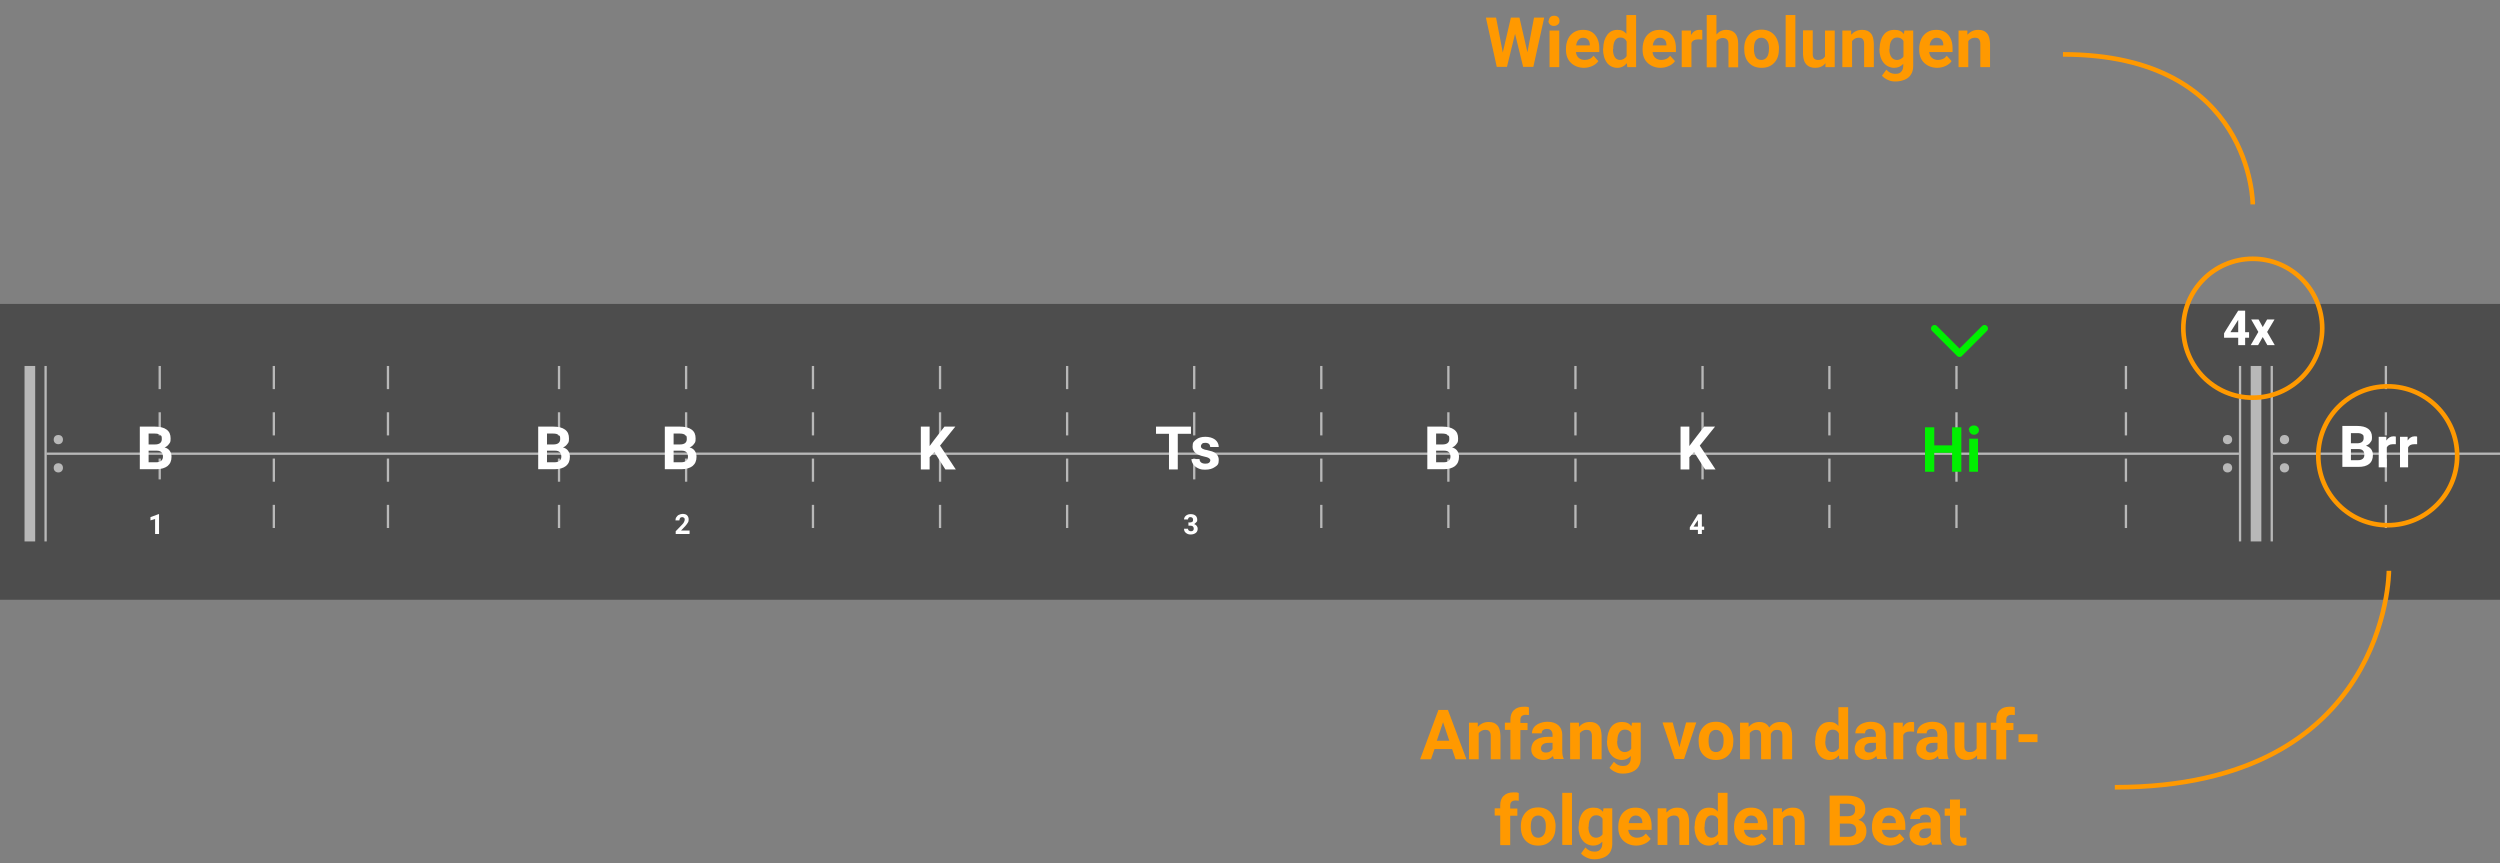 <?xml version="1.0" encoding="UTF-8"?> <svg xmlns="http://www.w3.org/2000/svg" id="Ebene_1" data-name="Ebene 1" version="1.1" viewBox="0 0 1080 373"><rect x="0" y="0" width="1080" height="373" fill="#808080" stroke="none"/><g id="Graphic_3" data-name="Graphic 3"><g id="Gruppe_3222" data-name="Gruppe 3222"><g id="Notation"><g id="Gruppe_3226" data-name="Gruppe 3226"><g id="Gruppe_3225" data-name="Gruppe 3225"><rect id="Rechteck_941" data-name="Rechteck 941" y="131.3" width="1080" height="127.8" fill="#4d4d4d" stroke-width="0"></rect><rect id="Rechteck_942" data-name="Rechteck 942" x="10.6" y="158.1" width="4.6" height="75.8" fill="#fff" opacity=".6" stroke-width="0"></rect><line id="Linie_552" data-name="Linie 552" x1="19.7" y1="158.1" x2="19.7" y2="233.9" fill="none" opacity=".6" stroke="#fff" stroke-miterlimit="10"></line><g id="_1" data-name=" 1"><g><path d="M68.7,230.7h-1.7v-6.5l-2,.6v-1.4l3.5-1.3h.2v8.5Z" fill="#fff" stroke-width="0"></path></g></g><g id="_2" data-name=" 2"><g><path d="M297.7,230.7h-5.8v-1.2l2.8-2.9c.4-.4.7-.8.8-1.1s.3-.6.3-.9,0-.7-.3-.9-.5-.3-.8-.3-.7.1-.9.4-.3.6-.3,1h-1.7c0-.5.1-1,.4-1.4s.6-.8,1.1-1,1-.4,1.5-.4c.9,0,1.6.2,2,.6s.7,1,.7,1.8-.1.9-.3,1.3-.6.9-1.1,1.5l-1.9,2h3.7v1.4Z" fill="#fff" stroke-width="0"></path></g></g><g id="_3" data-name=" 3"><g><path d="M513.2,225.7h.9c.4,0,.7-.1,1-.3s.3-.5.3-.9-.1-.6-.3-.8-.5-.3-.8-.3-.6,0-.8.3-.3.4-.3.7h-1.7c0-.4.1-.8.4-1.2s.6-.6,1-.8.9-.3,1.4-.3c.9,0,1.6.2,2.1.6s.8,1,.8,1.8-.1.8-.4,1.1-.6.6-.9.8c.5.2.8.4,1.1.8s.4.8.4,1.2c0,.8-.3,1.4-.8,1.8s-1.3.7-2.2.7-1.5-.2-2.1-.7-.8-1-.8-1.8h1.7c0,.3.1.6.4.8s.5.3.9.3.7-.1.9-.3.3-.5.3-.8c0-.9-.5-1.3-1.4-1.3h-.9v-1.3Z" fill="#fff" stroke-width="0"></path></g></g><g id="_4" data-name=" 4"><g><path d="M735.2,227.5h1v1.4h-1v1.8h-1.7v-1.8h-3.5v-1.1c0,0,3.5-5.6,3.5-5.6h1.7v5.3ZM731.6,227.5h1.9v-3,.2c-.1,0-1.9,2.8-1.9,2.8Z" fill="#fff" stroke-width="0"></path></g></g><line id="Linie_553" data-name="Linie 553" x1="845.2" y1="158.1" x2="845.2" y2="233.9" fill="none" opacity=".6" stroke="#fff" stroke-dasharray="0 0 10 10" stroke-miterlimit="10"></line><line id="Linie_554" data-name="Linie 554" x1="790.3" y1="158.1" x2="790.3" y2="233.9" fill="none" opacity=".6" stroke="#fff" stroke-dasharray="0 0 10 10" stroke-miterlimit="10"></line><line id="Linie_555" data-name="Linie 555" x1="680.6" y1="158.1" x2="680.6" y2="233.9" fill="none" opacity=".6" stroke="#fff" stroke-dasharray="0 0 10 10" stroke-miterlimit="10"></line><line id="Linie_556" data-name="Linie 556" x1="625.7" y1="158.1" x2="625.7" y2="233.9" fill="none" opacity=".6" stroke="#fff" stroke-dasharray="0 0 10 10" stroke-miterlimit="10"></line><line id="Linie_557" data-name="Linie 557" x1="570.8" y1="158.1" x2="570.8" y2="233.9" fill="none" opacity=".6" stroke="#fff" stroke-dasharray="0 0 10 10" stroke-miterlimit="10"></line><line id="Linie_558" data-name="Linie 558" x1="461" y1="158.1" x2="461" y2="233.9" fill="none" opacity=".6" stroke="#fff" stroke-dasharray="0 0 10 10" stroke-miterlimit="10"></line><line id="Linie_559" data-name="Linie 559" x1="406.1" y1="158.1" x2="406.1" y2="233.9" fill="none" opacity=".6" stroke="#fff" stroke-dasharray="0 0 10 10" stroke-miterlimit="10"></line><line id="Linie_560" data-name="Linie 560" x1="351.2" y1="158.1" x2="351.2" y2="233.9" fill="none" opacity=".6" stroke="#fff" stroke-dasharray="0 0 10 10" stroke-miterlimit="10"></line><line id="Linie_561" data-name="Linie 561" x1="241.5" y1="158.1" x2="241.5" y2="233.9" fill="none" opacity=".6" stroke="#fff" stroke-dasharray="0 0 10 10" stroke-miterlimit="10"></line><line id="Linie_562" data-name="Linie 562" x1="167.6" y1="158.1" x2="167.6" y2="233.9" fill="none" opacity=".6" stroke="#fff" stroke-dasharray="0 0 10 10" stroke-miterlimit="10"></line><line id="Linie_563" data-name="Linie 563" x1="118.3" y1="158.1" x2="118.3" y2="233.9" fill="none" opacity=".6" stroke="#fff" stroke-dasharray="0 0 10 10" stroke-miterlimit="10"></line><line id="Linie_564" data-name="Linie 564" x1="735.5" y1="158.1" x2="735.5" y2="207.1" fill="none" opacity=".6" stroke="#fff" stroke-dasharray="0 0 10 10" stroke-miterlimit="10"></line><line id="Linie_565" data-name="Linie 565" x1="515.9" y1="158.1" x2="515.9" y2="207.1" fill="none" opacity=".6" stroke="#fff" stroke-dasharray="0 0 10 10" stroke-miterlimit="10"></line><line id="Linie_566" data-name="Linie 566" x1="296.4" y1="158.1" x2="296.4" y2="213.7" fill="none" opacity=".6" stroke="#fff" stroke-dasharray="0 0 10 10" stroke-miterlimit="10"></line><line id="Linie_567" data-name="Linie 567" x1="69" y1="158.1" x2="69" y2="207.1" fill="none" opacity=".6" stroke="#fff" stroke-dasharray="0 0 10 10" stroke-miterlimit="10"></line><line id="Linie_568" data-name="Linie 568" x1="967.2" y1="196" x2="20.2" y2="196" fill="none" opacity=".6" stroke="#fff" stroke-miterlimit="10"></line><line id="Linie_569" data-name="Linie 569" x1="1080" y1="196" x2="981.9" y2="196" fill="none" opacity=".6" stroke="#fff" stroke-miterlimit="10"></line><rect id="Rechteck_943" data-name="Rechteck 943" x="972.3" y="158.1" width="4.6" height="75.8" fill="#fff" opacity=".6" stroke-width="0"></rect><line id="Linie_570" data-name="Linie 570" x1="918.4" y1="158.1" x2="918.4" y2="233.9" fill="none" opacity=".6" stroke="#fff" stroke-dasharray="0 0 10 10" stroke-miterlimit="10"></line><line id="Linie_571" data-name="Linie 571" x1="1030.7" y1="158.1" x2="1030.7" y2="233.9" fill="none" opacity=".6" stroke="#fff" stroke-dasharray="0 0 10 10" stroke-miterlimit="10"></line><g id="Gruppe_3222-2" data-name="Gruppe 3222-2" opacity=".6"><circle id="Ellipse_462" data-name="Ellipse 462" cx="25.2" cy="189.9" r="2" fill="#fff" stroke-width="0"></circle><circle id="Ellipse_463" data-name="Ellipse 463" cx="25.2" cy="202.1" r="2" fill="#fff" stroke-width="0"></circle></g><g id="Gruppe_3223" data-name="Gruppe 3223" opacity=".6"><circle id="Ellipse_464" data-name="Ellipse 464" cx="962.3" cy="189.9" r="2" fill="#fff" stroke-width="0"></circle><circle id="Ellipse_465" data-name="Ellipse 465" cx="962.3" cy="202.1" r="2" fill="#fff" stroke-width="0"></circle></g><g id="Gruppe_3224" data-name="Gruppe 3224" opacity=".6"><circle id="Ellipse_466" data-name="Ellipse 466" cx="986.9" cy="189.9" r="2" fill="#fff" stroke-width="0"></circle><circle id="Ellipse_467" data-name="Ellipse 467" cx="986.9" cy="202.1" r="2" fill="#fff" stroke-width="0"></circle></g><line id="Linie_572" data-name="Linie 572" x1="967.7" y1="158.1" x2="967.7" y2="233.9" fill="none" opacity=".6" stroke="#fff" stroke-miterlimit="10"></line><line id="Linie_573" data-name="Linie 573" x1="981.4" y1="233.9" x2="981.4" y2="158.1" fill="none" opacity=".6" stroke="#fff" stroke-miterlimit="10"></line></g><g id="B"><g><path d="M60.4,202.8v-18.5h6.5c2.2,0,3.9.4,5.1,1.3,1.2.9,1.7,2.1,1.7,3.8s-.2,1.7-.7,2.4c-.5.7-1.1,1.2-1.9,1.5.9.2,1.7.7,2.2,1.4s.8,1.6.8,2.6c0,1.8-.6,3.1-1.7,4s-2.8,1.4-4.8,1.4h-7.2ZM64.2,192h2.8c1.9,0,2.9-.8,2.9-2.3s-.2-1.4-.7-1.8c-.5-.4-1.3-.6-2.3-.6h-2.7v4.7ZM64.2,194.7v5h3.3c.9,0,1.6-.2,2.1-.6.5-.4.8-1,.8-1.8,0-1.7-.9-2.6-2.6-2.6h-3.5Z" fill="#fff" stroke-width="0"></path></g></g><g id="B-2"><g><path d="M232.5,202.8v-18.5h6.5c2.2,0,3.9.4,5.1,1.3,1.2.9,1.7,2.1,1.7,3.8s-.2,1.7-.7,2.4c-.5.7-1.1,1.2-1.9,1.5.9.2,1.7.7,2.2,1.4s.8,1.6.8,2.6c0,1.8-.6,3.1-1.7,4s-2.8,1.4-4.8,1.4h-7.2ZM236.3,192h2.8c1.9,0,2.9-.8,2.9-2.3s-.2-1.4-.7-1.8c-.5-.4-1.3-.6-2.3-.6h-2.7v4.7ZM236.3,194.7v5h3.3c.9,0,1.6-.2,2.1-.6.5-.4.8-1,.8-1.8,0-1.7-.9-2.6-2.6-2.6h-3.5Z" fill="#fff" stroke-width="0"></path></g></g><g id="B-3"><g><path d="M287.2,202.8v-18.5h6.5c2.2,0,3.9.4,5.1,1.3,1.2.9,1.7,2.1,1.7,3.8s-.2,1.7-.7,2.4c-.5.7-1.1,1.2-1.9,1.5.9.2,1.7.7,2.2,1.4s.8,1.6.8,2.6c0,1.8-.6,3.1-1.7,4s-2.8,1.4-4.8,1.4h-7.2ZM291,192h2.8c1.9,0,2.9-.8,2.9-2.3s-.2-1.4-.7-1.8c-.5-.4-1.3-.6-2.3-.6h-2.7v4.7ZM291,194.7v5h3.3c.9,0,1.6-.2,2.1-.6.5-.4.8-1,.8-1.8,0-1.7-.9-2.6-2.6-2.6h-3.5Z" fill="#fff" stroke-width="0"></path></g></g><g id="K"><g><path d="M403.6,195.4l-2,2.1v5.3h-3.8v-18.5h3.8v8.4l1.7-2.3,4.7-6.1h4.7l-6.6,8.2,6.8,10.3h-4.5l-4.7-7.4Z" fill="#fff" stroke-width="0"></path></g></g><g id="Ts"><g><path d="M514.5,187.4h-5.7v15.4h-3.8v-15.4h-5.6v-3.1h15.1v3.1Z" fill="#fff" stroke-width="0"></path><path d="M522.9,199c0-.4-.2-.8-.7-1.1-.4-.3-1.2-.5-2.1-.7-3.3-.7-4.9-2.1-4.9-4.2s.5-2.2,1.5-3.1c1-.8,2.3-1.2,4-1.2s3.1.4,4.2,1.2c1,.8,1.6,1.9,1.6,3.2h-3.7c0-.5-.2-1-.5-1.3-.3-.3-.9-.5-1.6-.5s-1.1.1-1.4.4c-.3.3-.5.6-.5,1.1s.2.7.6,1c.4.2,1,.5,1.9.6.9.2,1.7.4,2.3.6,1.9.7,2.9,1.9,2.9,3.7s-.5,2.3-1.6,3c-1.1.8-2.5,1.2-4.2,1.2s-2.2-.2-3.1-.6c-.9-.4-1.6-1-2.1-1.7-.5-.7-.8-1.5-.8-2.3h3.5c0,.7.3,1.2.7,1.5.4.3,1,.5,1.8.5s1.2-.1,1.6-.4c.4-.3.5-.6.5-1Z" fill="#fff" stroke-width="0"></path></g></g><g id="B-4"><g><path d="M616.6,202.8v-18.5h6.5c2.2,0,3.9.4,5.1,1.3,1.2.9,1.7,2.1,1.7,3.8s-.2,1.7-.7,2.4c-.5.7-1.1,1.2-1.9,1.5.9.2,1.7.7,2.2,1.4s.8,1.6.8,2.6c0,1.8-.6,3.1-1.7,4-1.1.9-2.8,1.4-4.8,1.4h-7.2ZM620.4,192h2.8c1.9,0,2.9-.8,2.9-2.3s-.2-1.4-.7-1.8c-.5-.4-1.3-.6-2.3-.6h-2.7v4.7ZM620.4,194.7v5h3.3c.9,0,1.6-.2,2.1-.6.5-.4.8-1,.8-1.8,0-1.7-.9-2.6-2.6-2.6h-3.5Z" fill="#fff" stroke-width="0"></path></g></g><g id="K-2"><g><path d="M731.8,195.4l-2,2.1v5.3h-3.8v-18.5h3.8v8.4l1.7-2.3,4.7-6.1h4.7l-6.6,8.2,6.8,10.3h-4.5l-4.7-7.4Z" fill="#fff" stroke-width="0"></path></g></g><g id="Hi"><g><path d="M847.3,203.8h-4v-8.2h-7.7v8.2h-4v-19.2h4v7.8h7.7v-7.8h4v19.2Z" fill="#00f000" stroke-width="0"></path><path d="M850.5,185.8c0-.6.2-1,.6-1.4.4-.4.9-.6,1.6-.6s1.2.2,1.6.6.6.8.6,1.4-.2,1.1-.6,1.4c-.4.4-.9.6-1.5.6s-1.2-.2-1.5-.6c-.4-.4-.6-.8-.6-1.4ZM854.5,203.8h-3.8v-14.3h3.8v14.3Z" fill="#00f000" stroke-width="0"></path></g></g><path id="Pfad_3403" data-name="Pfad 3403" d="M857.3,141.9l-10.8,10.8-10.8-10.8" fill="none" stroke="#00f000" stroke-linecap="round" stroke-linejoin="round" stroke-width="3"></path></g><g id="Brr"><g><path d="M1011.9,201.8v-17.8h6.2c2.2,0,3.8.4,4.9,1.2s1.7,2,1.7,3.6-.2,1.6-.7,2.3c-.4.7-1.1,1.1-1.9,1.5.9.2,1.6.7,2.2,1.4.5.7.8,1.5.8,2.5,0,1.7-.5,3-1.6,3.9-1.1.9-2.6,1.3-4.7,1.3h-6.9ZM1015.6,191.5h2.7c1.8,0,2.8-.8,2.8-2.2s-.2-1.4-.7-1.7c-.5-.4-1.2-.5-2.2-.5h-2.6v4.5ZM1015.6,194v4.8h3.1c.9,0,1.5-.2,2-.6.5-.4.7-1,.7-1.7,0-1.6-.8-2.5-2.5-2.5h-3.4Z" fill="#fff" stroke-width="0"></path><path d="M1035,191.9c-.5,0-.9,0-1.3,0-1.3,0-2.2.5-2.6,1.4v8.6h-3.5v-13.2h3.3v1.6c.8-1.2,1.8-1.8,3-1.8s.8,0,1.1.2v3.4Z" fill="#fff" stroke-width="0"></path><path d="M1044.2,191.9c-.5,0-.9,0-1.3,0-1.3,0-2.2.5-2.6,1.4v8.6h-3.5v-13.2h3.3v1.6c.8-1.2,1.8-1.8,3-1.8s.8,0,1.1.2v3.4Z" fill="#fff" stroke-width="0"></path></g></g></g><g id="Lupe"><g id="_4x" data-name=" 4x"><g><path d="M969.9,143.5h1.7v2.4h-1.7v3.2h-3v-3.2h-6.1v-1.9c-.1,0,6.1-9.8,6.1-9.8h3v9.3ZM963.6,143.5h3.3v-5.3l-.2.3-3.1,4.9Z" fill="#fff" stroke-width="0"></path><path d="M977.5,141.3l1.9-3.3h3.2l-3.2,5.4,3.3,5.7h-3.2l-2-3.5-2,3.5h-3.2l3.3-5.7-3.1-5.4h3.2l1.8,3.3Z" fill="#fff" stroke-width="0"></path></g></g><circle id="Ellipse_468" data-name="Ellipse 468" cx="973.2" cy="141.8" r="30" fill="none" stroke="#f90" stroke-miterlimit="10" stroke-width="2"></circle><path id="Pfad_3404" data-name="Pfad 3404" d="M973.2,88.3s0-64.8-82-64.8" fill="none" stroke="#f90" stroke-miterlimit="10" stroke-width="2"></path><g id="Wiederholungen"><g><path d="M659.8,22.8l2.9-15.2h4.4l-4.7,21.3h-4.4l-3.5-14.3-3.5,14.3h-4.4l-4.7-21.3h4.4l2.9,15.1,3.5-15.1h3.7l3.5,15.2Z" fill="#f90" stroke-width="0"></path><path d="M669.1,9c0-.6.2-1.2.6-1.6s1-.6,1.7-.6,1.3.2,1.7.6.6.9.6,1.6-.2,1.2-.7,1.6-1,.6-1.7.6-1.3-.2-1.7-.6-.7-.9-.7-1.6ZM673.6,29h-4.2v-15.8h4.2v15.8Z" fill="#f90" stroke-width="0"></path><path d="M684.4,29.3c-2.3,0-4.2-.7-5.7-2.1s-2.2-3.3-2.2-5.7v-.4c0-1.6.3-3,.9-4.3.6-1.3,1.5-2.2,2.6-2.9,1.1-.7,2.4-1,3.9-1,2.2,0,3.9.7,5.1,2.1s1.9,3.3,1.9,5.8v1.7h-10.1c.1,1,.5,1.9,1.2,2.5s1.6.9,2.6.9c1.6,0,2.9-.6,3.8-1.8l2.1,2.3c-.6.9-1.5,1.6-2.6,2.1-1.1.5-2.3.8-3.6.8ZM683.9,16.3c-.8,0-1.5.3-2,.9s-.9,1.4-1,2.4h5.9v-.3c0-.9-.3-1.7-.8-2.2s-1.2-.8-2.1-.8Z" fill="#f90" stroke-width="0"></path><path d="M692.6,21c0-2.5.6-4.4,1.7-5.9s2.6-2.2,4.5-2.2,2.8.6,3.8,1.7V6.5h4.2v22.5h-3.8l-.2-1.7c-1.1,1.3-2.4,2-4.1,2s-3.4-.7-4.5-2.2c-1.1-1.5-1.7-3.5-1.7-6.1ZM696.8,21.3c0,1.5.3,2.6.8,3.4.5.8,1.3,1.2,2.3,1.2s2.2-.6,2.8-1.7v-6.3c-.5-1.1-1.4-1.7-2.7-1.7-2,0-3.1,1.7-3.1,5Z" fill="#f90" stroke-width="0"></path><path d="M717.5,29.3c-2.3,0-4.2-.7-5.7-2.1s-2.2-3.3-2.2-5.7v-.4c0-1.6.3-3,.9-4.3.6-1.3,1.5-2.2,2.6-2.9,1.1-.7,2.4-1,3.9-1,2.2,0,3.9.7,5.1,2.1s1.9,3.3,1.9,5.8v1.7h-10.1c.1,1,.5,1.9,1.2,2.5s1.6.9,2.6.9c1.6,0,2.9-.6,3.8-1.8l2.1,2.3c-.6.9-1.5,1.6-2.6,2.1-1.1.5-2.3.8-3.6.8ZM717,16.3c-.8,0-1.5.3-2,.9s-.9,1.4-1,2.4h5.9v-.3c0-.9-.3-1.7-.8-2.2s-1.2-.8-2.1-.8Z" fill="#f90" stroke-width="0"></path><path d="M735.3,17.1c-.6,0-1.1-.1-1.5-.1-1.6,0-2.7.5-3.1,1.6v10.4h-4.2v-15.8h4v1.9c1-1.5,2.1-2.2,3.6-2.2s.9,0,1.3.2v4.1Z" fill="#f90" stroke-width="0"></path><path d="M741.5,14.9c1.1-1.3,2.5-2,4.2-2,3.4,0,5.2,2,5.2,6v10.2h-4.2v-10c0-.9-.2-1.6-.6-2-.4-.4-1-.7-1.9-.7s-2.1.5-2.7,1.4v11.3h-4.2V6.5h4.2v8.4Z" fill="#f90" stroke-width="0"></path><path d="M753.5,20.9c0-1.6.3-3,.9-4.2s1.5-2.2,2.6-2.9,2.5-1,4-1c2.1,0,3.9.7,5.2,2s2.1,3.1,2.3,5.3v1.1c0,2.4-.6,4.4-2,5.9-1.4,1.5-3.2,2.2-5.5,2.2s-4.1-.7-5.5-2.2-2-3.5-2-6v-.2ZM757.7,21.2c0,1.5.3,2.7.8,3.5s1.4,1.2,2.4,1.2,1.8-.4,2.4-1.2c.6-.8.9-2,.9-3.8s-.3-2.6-.9-3.4-1.4-1.2-2.4-1.2-1.8.4-2.4,1.2c-.6.8-.8,2.1-.8,3.7Z" fill="#f90" stroke-width="0"></path><path d="M775.6,29h-4.2V6.5h4.2v22.5Z" fill="#f90" stroke-width="0"></path><path d="M788.5,27.4c-1,1.3-2.5,1.9-4.3,1.9s-3-.5-3.9-1.5-1.3-2.4-1.4-4.3v-10.4h4.2v10.3c0,1.7.8,2.5,2.3,2.5s2.4-.5,3-1.5v-11.2h4.2v15.8h-4v-1.6Z" fill="#f90" stroke-width="0"></path><path d="M799.7,13.2v1.8c1.3-1.4,2.8-2.1,4.7-2.1s2.9.5,3.8,1.5,1.2,2.5,1.3,4.4v10.2h-4.2v-10.1c0-.9-.2-1.5-.6-2s-1-.6-1.9-.6-2.1.5-2.7,1.5v11.2h-4.2v-15.8h4Z" fill="#f90" stroke-width="0"></path><path d="M812,21c0-2.4.6-4.4,1.7-5.9s2.7-2.2,4.7-2.2,3.1.6,4.1,1.8l.2-1.5h3.8v15.3c0,1.4-.3,2.6-.9,3.6s-1.5,1.8-2.7,2.3-2.5.8-4,.8-2.3-.2-3.4-.7c-1.1-.5-1.9-1.1-2.5-1.8l1.9-2.6c1.1,1.2,2.3,1.8,3.8,1.8s2-.3,2.6-.9c.6-.6.9-1.5.9-2.6v-.8c-1,1.1-2.3,1.7-3.9,1.7s-3.4-.7-4.6-2.2c-1.2-1.5-1.8-3.5-1.8-5.9v-.2ZM816.2,21.3c0,1.4.3,2.6.9,3.4.6.8,1.4,1.2,2.4,1.2s2.2-.5,2.8-1.5v-6.7c-.6-1-1.5-1.5-2.7-1.5s-1.8.4-2.4,1.2-.9,2.1-.9,3.7Z" fill="#f90" stroke-width="0"></path><path d="M837,29.3c-2.3,0-4.2-.7-5.7-2.1s-2.2-3.3-2.2-5.7v-.4c0-1.6.3-3,.9-4.3.6-1.3,1.5-2.2,2.6-2.9,1.1-.7,2.4-1,3.9-1,2.2,0,3.9.7,5.1,2.1s1.9,3.3,1.9,5.8v1.7h-10.1c.1,1,.5,1.9,1.2,2.5s1.6.9,2.6.9c1.6,0,2.9-.6,3.8-1.8l2.1,2.3c-.6.9-1.5,1.6-2.6,2.1-1.1.5-2.3.8-3.6.8ZM836.6,16.3c-.8,0-1.5.3-2,.9s-.9,1.4-1,2.4h5.9v-.3c0-.9-.3-1.7-.8-2.2s-1.2-.8-2.1-.8Z" fill="#f90" stroke-width="0"></path><path d="M849.9,13.2v1.8c1.3-1.4,2.8-2.1,4.7-2.1s2.9.5,3.8,1.5,1.2,2.5,1.3,4.4v10.2h-4.2v-10.1c0-.9-.2-1.5-.6-2s-1-.6-1.9-.6-2.1.5-2.7,1.5v11.2h-4.2v-15.8h4Z" fill="#f90" stroke-width="0"></path></g></g><g id="Anfang_vom_darauf-_folgenden_Beat" data-name="Anfang vom darauf- folgenden Beat"><g><path d="M627.4,323.6h-7.7l-1.5,4.4h-4.7l7.9-21.3h4.1l8,21.3h-4.7l-1.5-4.4ZM620.8,320h5.3l-2.7-8-2.7,8Z" fill="#f90" stroke-width="0"></path><path d="M638.4,312.2v1.8c1.3-1.4,2.8-2.1,4.7-2.1s2.9.5,3.8,1.5,1.2,2.5,1.3,4.4v10.2h-4.2v-10.1c0-.9-.2-1.5-.6-2s-1-.6-1.9-.6-2.1.5-2.7,1.5v11.2h-4.2v-15.8h4Z" fill="#f90" stroke-width="0"></path><path d="M652.5,328v-12.7h-2.4v-3.1h2.4v-1.3c0-1.8.5-3.2,1.5-4.1,1-1,2.4-1.5,4.3-1.5s1.3,0,2.2.3v3.3c-.4,0-.8-.1-1.3-.1-1.6,0-2.4.7-2.4,2.2v1.3h3.1v3.1h-3.1v12.7h-4.2Z" fill="#f90" stroke-width="0"></path><path d="M671.3,328c-.2-.4-.3-.9-.4-1.4-1,1.1-2.4,1.7-4,1.7s-2.8-.4-3.9-1.3-1.5-2-1.5-3.4.6-3,1.9-3.9,3-1.4,5.4-1.4h1.9v-.9c0-.7-.2-1.3-.6-1.8s-1-.7-1.8-.7-1.3.2-1.7.5-.6.8-.6,1.4h-4.2c0-.9.3-1.8.8-2.5s1.4-1.4,2.4-1.8c1-.4,2.2-.7,3.5-.7,2,0,3.5.5,4.7,1.5,1.1,1,1.7,2.4,1.7,4.1v6.9c0,1.5.2,2.6.6,3.4v.2h-4.3ZM667.8,325.1c.6,0,1.2-.1,1.7-.4.5-.3.9-.7,1.2-1.1v-2.7h-1.6c-2.1,0-3.2.7-3.4,2.2v.2c0,.5.2,1,.5,1.3s.9.5,1.5.5Z" fill="#f90" stroke-width="0"></path><path d="M682.1,312.2v1.8c1.3-1.4,2.8-2.1,4.7-2.1s2.9.5,3.8,1.5,1.2,2.5,1.3,4.4v10.2h-4.2v-10.1c0-.9-.2-1.5-.6-2s-1-.6-1.9-.6-2.1.5-2.7,1.5v11.2h-4.2v-15.8h4Z" fill="#f90" stroke-width="0"></path><path d="M694.3,320c0-2.4.6-4.4,1.7-5.9s2.7-2.2,4.7-2.2,3.1.6,4.1,1.8l.2-1.5h3.8v15.3c0,1.4-.3,2.6-.9,3.6s-1.5,1.8-2.7,2.3-2.5.8-4,.8-2.3-.2-3.4-.7c-1.1-.5-1.9-1.1-2.5-1.8l1.9-2.6c1.1,1.2,2.3,1.8,3.8,1.8s2-.3,2.6-.9c.6-.6.9-1.5.9-2.6v-.8c-1,1.1-2.3,1.7-3.9,1.7s-3.4-.7-4.6-2.2c-1.2-1.5-1.8-3.5-1.8-5.9v-.2ZM698.6,320.3c0,1.4.3,2.6.9,3.4.6.8,1.4,1.2,2.4,1.2s2.2-.5,2.8-1.5v-6.7c-.6-1-1.5-1.5-2.7-1.5s-1.8.4-2.4,1.2-.9,2.1-.9,3.7Z" fill="#f90" stroke-width="0"></path><path d="M725.5,322.8l2.9-10.7h4.4l-5.3,15.8h-4l-5.3-15.8h4.4l2.9,10.7Z" fill="#f90" stroke-width="0"></path><path d="M733.8,319.9c0-1.6.3-3,.9-4.2s1.5-2.2,2.6-2.9,2.5-1,4-1c2.1,0,3.9.7,5.2,2s2.1,3.1,2.3,5.3v1.1c0,2.4-.6,4.4-2,5.9-1.4,1.5-3.2,2.2-5.5,2.2s-4.1-.7-5.5-2.2-2-3.5-2-6v-.2ZM738.1,320.2c0,1.5.3,2.7.8,3.5s1.4,1.2,2.4,1.2,1.8-.4,2.4-1.2c.6-.8.9-2,.9-3.8s-.3-2.6-.9-3.4-1.4-1.2-2.4-1.2-1.8.4-2.4,1.2c-.6.8-.8,2.1-.8,3.7Z" fill="#f90" stroke-width="0"></path><path d="M755.4,312.2v1.8c1.3-1.4,2.8-2.1,4.7-2.1s3.4.8,4.2,2.4c1.1-1.6,2.7-2.4,4.8-2.4s3,.5,3.8,1.5,1.3,2.5,1.3,4.5v10.1h-4.2v-10.1c0-.9-.2-1.6-.5-2-.4-.4-1-.6-1.9-.6-1.3,0-2.1.6-2.6,1.8v10.9s-4.2,0-4.2,0v-10.1c0-.9-.2-1.6-.5-2s-1-.6-1.8-.6-2.1.5-2.6,1.5v11.2h-4.2v-15.8h4Z" fill="#f90" stroke-width="0"></path><path d="M784.2,320c0-2.5.6-4.4,1.7-5.9s2.6-2.2,4.5-2.2,2.8.6,3.8,1.7v-8.1h4.2v22.5h-3.8l-.2-1.7c-1.1,1.3-2.4,2-4.1,2s-3.4-.7-4.5-2.2c-1.1-1.5-1.7-3.5-1.7-6.1ZM788.5,320.3c0,1.5.3,2.6.8,3.4.5.8,1.3,1.2,2.3,1.2s2.2-.6,2.8-1.7v-6.3c-.5-1.1-1.4-1.7-2.7-1.7-2,0-3.1,1.7-3.1,5Z" fill="#f90" stroke-width="0"></path><path d="M811,328c-.2-.4-.3-.9-.4-1.4-1,1.1-2.4,1.7-4,1.7s-2.8-.4-3.9-1.3-1.5-2-1.5-3.4.6-3,1.9-3.9,3-1.4,5.4-1.4h1.9v-.9c0-.7-.2-1.3-.6-1.8s-1-.7-1.8-.7-1.3.2-1.7.5-.6.8-.6,1.4h-4.2c0-.9.3-1.8.8-2.5s1.4-1.4,2.4-1.8c1-.4,2.2-.7,3.5-.7,2,0,3.5.5,4.7,1.5,1.1,1,1.7,2.4,1.7,4.1v6.9c0,1.5.2,2.6.6,3.4v.2h-4.3ZM807.5,325.1c.6,0,1.2-.1,1.7-.4.5-.3.9-.7,1.2-1.1v-2.7h-1.6c-2.1,0-3.2.7-3.4,2.2v.2c0,.5.2,1,.5,1.3s.9.5,1.5.5Z" fill="#f90" stroke-width="0"></path><path d="M826.8,316.1c-.6,0-1.1-.1-1.5-.1-1.6,0-2.7.5-3.1,1.6v10.4h-4.2v-15.8h4v1.9c1-1.5,2.1-2.2,3.6-2.2s.9,0,1.3.2v4.1Z" fill="#f90" stroke-width="0"></path><path d="M837.6,328c-.2-.4-.3-.9-.4-1.4-1,1.1-2.4,1.7-4,1.7s-2.8-.4-3.9-1.3-1.5-2-1.5-3.4.6-3,1.9-3.9,3-1.4,5.4-1.4h1.9v-.9c0-.7-.2-1.3-.6-1.8s-1-.7-1.8-.7-1.3.2-1.7.5-.6.8-.6,1.4h-4.2c0-.9.3-1.8.8-2.5s1.4-1.4,2.4-1.8c1-.4,2.2-.7,3.5-.7,2,0,3.5.5,4.7,1.5,1.1,1,1.7,2.4,1.7,4.1v6.9c0,1.5.2,2.6.6,3.4v.2h-4.3ZM834.1,325.1c.6,0,1.2-.1,1.7-.4.5-.3.9-.7,1.2-1.1v-2.7h-1.6c-2.1,0-3.2.7-3.4,2.2v.2c0,.5.2,1,.5,1.3s.9.5,1.5.5Z" fill="#f90" stroke-width="0"></path><path d="M854,326.4c-1,1.3-2.5,1.9-4.3,1.9s-3-.5-3.9-1.5-1.3-2.4-1.4-4.3v-10.4h4.2v10.3c0,1.7.8,2.5,2.3,2.5s2.4-.5,3-1.5v-11.2h4.2v15.8h-4v-1.6Z" fill="#f90" stroke-width="0"></path><path d="M862.4,328v-12.7h-2.4v-3.1h2.4v-1.3c0-1.8.5-3.2,1.5-4.1,1-1,2.4-1.5,4.3-1.5s1.3,0,2.2.3v3.3c-.4,0-.8-.1-1.3-.1-1.6,0-2.4.7-2.4,2.2v1.3h3.1v3.1h-3.1v12.7h-4.2Z" fill="#f90" stroke-width="0"></path><path d="M880.2,320.6h-8.2v-3.4h8.2v3.4Z" fill="#f90" stroke-width="0"></path></g><g><path d="M648.1,365v-12.7h-2.4v-3.1h2.4v-1.3c0-1.8.5-3.2,1.5-4.1,1-1,2.4-1.5,4.3-1.5s1.3,0,2.2.3v3.3c-.4,0-.8-.1-1.3-.1-1.6,0-2.4.7-2.4,2.2v1.3h3.1v3.1h-3.1v12.7h-4.2Z" fill="#f90" stroke-width="0"></path><path d="M657,356.9c0-1.6.3-3,.9-4.2s1.5-2.2,2.6-2.9,2.5-1,4-1c2.1,0,3.9.7,5.2,2s2.1,3.1,2.3,5.3v1.1c0,2.4-.6,4.4-2,5.9-1.4,1.5-3.2,2.2-5.5,2.2s-4.1-.7-5.5-2.2-2-3.5-2-6v-.2ZM661.3,357.2c0,1.5.3,2.7.8,3.5s1.4,1.2,2.4,1.2,1.8-.4,2.4-1.2c.6-.8.9-2,.9-3.8s-.3-2.6-.9-3.4-1.4-1.2-2.4-1.2-1.8.4-2.4,1.2c-.6.8-.8,2.1-.8,3.7Z" fill="#f90" stroke-width="0"></path><path d="M679.1,365h-4.2v-22.5h4.2v22.5Z" fill="#f90" stroke-width="0"></path><path d="M682,357c0-2.4.6-4.4,1.7-5.9s2.7-2.2,4.7-2.2,3.1.6,4.1,1.8l.2-1.5h3.8v15.3c0,1.4-.3,2.6-.9,3.6s-1.5,1.8-2.7,2.3-2.5.8-4,.8-2.3-.2-3.4-.7c-1.1-.5-1.9-1.1-2.5-1.8l1.9-2.6c1.1,1.2,2.3,1.8,3.8,1.8s2-.3,2.6-.9c.6-.6.9-1.5.9-2.6v-.8c-1,1.1-2.3,1.7-3.9,1.7s-3.4-.7-4.6-2.2c-1.2-1.5-1.8-3.5-1.8-5.9v-.2ZM686.2,357.3c0,1.4.3,2.6.9,3.4.6.8,1.4,1.2,2.4,1.2s2.2-.5,2.8-1.5v-6.7c-.6-1-1.5-1.5-2.7-1.5s-1.8.4-2.4,1.2-.9,2.1-.9,3.7Z" fill="#f90" stroke-width="0"></path><path d="M707,365.3c-2.3,0-4.2-.7-5.7-2.1s-2.2-3.3-2.2-5.7v-.4c0-1.6.3-3,.9-4.3.6-1.3,1.5-2.2,2.6-2.9,1.1-.7,2.4-1,3.9-1,2.2,0,3.9.7,5.1,2.1s1.9,3.3,1.9,5.8v1.7h-10.1c.1,1,.5,1.9,1.2,2.5s1.6.9,2.6.9c1.6,0,2.9-.6,3.8-1.8l2.1,2.3c-.6.9-1.5,1.6-2.6,2.1-1.1.5-2.3.8-3.6.8ZM706.6,352.3c-.8,0-1.5.3-2,.9s-.9,1.4-1,2.4h5.9v-.3c0-.9-.3-1.7-.8-2.2s-1.2-.8-2.1-.8Z" fill="#f90" stroke-width="0"></path><path d="M719.9,349.2v1.8c1.3-1.4,2.8-2.1,4.7-2.1s2.9.5,3.8,1.5,1.2,2.5,1.3,4.4v10.2h-4.2v-10.1c0-.9-.2-1.5-.6-2s-1-.6-1.9-.6-2.1.5-2.7,1.5v11.2h-4.2v-15.8h4Z" fill="#f90" stroke-width="0"></path><path d="M732.1,357c0-2.5.6-4.4,1.7-5.9s2.6-2.2,4.5-2.2,2.8.6,3.8,1.7v-8.1h4.2v22.5h-3.8l-.2-1.7c-1.1,1.3-2.4,2-4.1,2s-3.4-.7-4.5-2.2c-1.1-1.5-1.7-3.5-1.7-6.1ZM736.3,357.3c0,1.5.3,2.6.8,3.4.5.8,1.3,1.2,2.3,1.2s2.2-.6,2.8-1.7v-6.3c-.5-1.1-1.4-1.7-2.7-1.7-2,0-3.1,1.7-3.1,5Z" fill="#f90" stroke-width="0"></path><path d="M757,365.3c-2.3,0-4.2-.7-5.7-2.1s-2.2-3.3-2.2-5.7v-.4c0-1.6.3-3,.9-4.3.6-1.3,1.5-2.2,2.6-2.9,1.1-.7,2.4-1,3.9-1,2.2,0,3.9.7,5.1,2.1s1.9,3.3,1.9,5.8v1.7h-10.1c.1,1,.5,1.9,1.2,2.5s1.6.9,2.6.9c1.6,0,2.9-.6,3.8-1.8l2.1,2.3c-.6.9-1.5,1.6-2.6,2.1-1.1.5-2.3.8-3.6.8ZM756.5,352.3c-.8,0-1.5.3-2,.9s-.9,1.4-1,2.4h5.9v-.3c0-.9-.3-1.7-.8-2.2s-1.2-.8-2.1-.8Z" fill="#f90" stroke-width="0"></path><path d="M769.8,349.2v1.8c1.3-1.4,2.8-2.1,4.7-2.1s2.9.5,3.8,1.5,1.2,2.5,1.3,4.4v10.2h-4.2v-10.1c0-.9-.2-1.5-.6-2s-1-.6-1.9-.6-2.1.5-2.7,1.5v11.2h-4.2v-15.8h4Z" fill="#f90" stroke-width="0"></path><path d="M790.4,365v-21.3h7.5c2.6,0,4.6.5,5.9,1.5,1.3,1,2,2.4,2,4.4s-.3,2-.8,2.8c-.5.8-1.3,1.4-2.2,1.8,1.1.3,2,.8,2.6,1.7s.9,1.8.9,3c0,2.1-.7,3.6-2,4.7s-3.2,1.6-5.6,1.6h-8.3ZM794.8,352.6h3.3c2.2,0,3.3-.9,3.3-2.7s-.3-1.7-.8-2.1c-.6-.4-1.4-.6-2.7-.6h-3.1v5.4ZM794.8,355.7v5.8h3.8c1,0,1.8-.2,2.4-.7s.9-1.2.9-2c0-2-1-2.9-3-3h-4Z" fill="#f90" stroke-width="0"></path><path d="M816.6,365.3c-2.3,0-4.2-.7-5.7-2.1s-2.2-3.3-2.2-5.7v-.4c0-1.6.3-3,.9-4.3.6-1.3,1.5-2.2,2.6-2.9,1.1-.7,2.4-1,3.9-1,2.2,0,3.9.7,5.1,2.1s1.9,3.3,1.9,5.8v1.7h-10.1c.1,1,.5,1.9,1.2,2.5s1.6.9,2.6.9c1.6,0,2.9-.6,3.8-1.8l2.1,2.3c-.6.9-1.5,1.6-2.6,2.1-1.1.5-2.3.8-3.6.8ZM816.1,352.3c-.8,0-1.5.3-2,.9s-.9,1.4-1,2.4h5.9v-.3c0-.9-.3-1.7-.8-2.2s-1.2-.8-2.1-.8Z" fill="#f90" stroke-width="0"></path><path d="M834.7,365c-.2-.4-.3-.9-.4-1.4-1,1.1-2.4,1.7-4,1.7s-2.8-.4-3.9-1.3-1.5-2-1.5-3.4.6-3,1.9-3.9,3-1.4,5.4-1.4h1.9v-.9c0-.7-.2-1.3-.6-1.8s-1-.7-1.8-.7-1.3.2-1.7.5-.6.8-.6,1.4h-4.2c0-.9.3-1.8.8-2.5s1.4-1.4,2.4-1.8c1-.4,2.2-.7,3.5-.7,2,0,3.5.5,4.7,1.5,1.1,1,1.7,2.4,1.7,4.1v6.9c0,1.5.2,2.6.6,3.4v.2h-4.3ZM831.2,362.1c.6,0,1.2-.1,1.7-.4.5-.3.9-.7,1.2-1.1v-2.7h-1.6c-2.1,0-3.2.7-3.4,2.2v.2c0,.5.2,1,.5,1.3s.9.5,1.5.5Z" fill="#f90" stroke-width="0"></path><path d="M846.7,345.3v3.9h2.7v3.1h-2.7v7.9c0,.6.1,1,.3,1.3s.7.4,1.3.4.9,0,1.2-.1v3.2c-.8.3-1.7.4-2.6.4-3,0-4.5-1.5-4.5-4.5v-8.5h-2.3v-3.1h2.3v-3.9h4.2Z" fill="#f90" stroke-width="0"></path></g></g><circle id="Ellipse_469" data-name="Ellipse 469" cx="1031.5" cy="196.9" r="30" fill="none" stroke="#f90" stroke-miterlimit="10" stroke-width="2"></circle><path id="Pfad_3405" data-name="Pfad 3405" d="M1032,246.6s0,93.5-118.4,93.5" fill="none" stroke="#f90" stroke-miterlimit="10" stroke-width="2"></path></g></g></g></svg> 